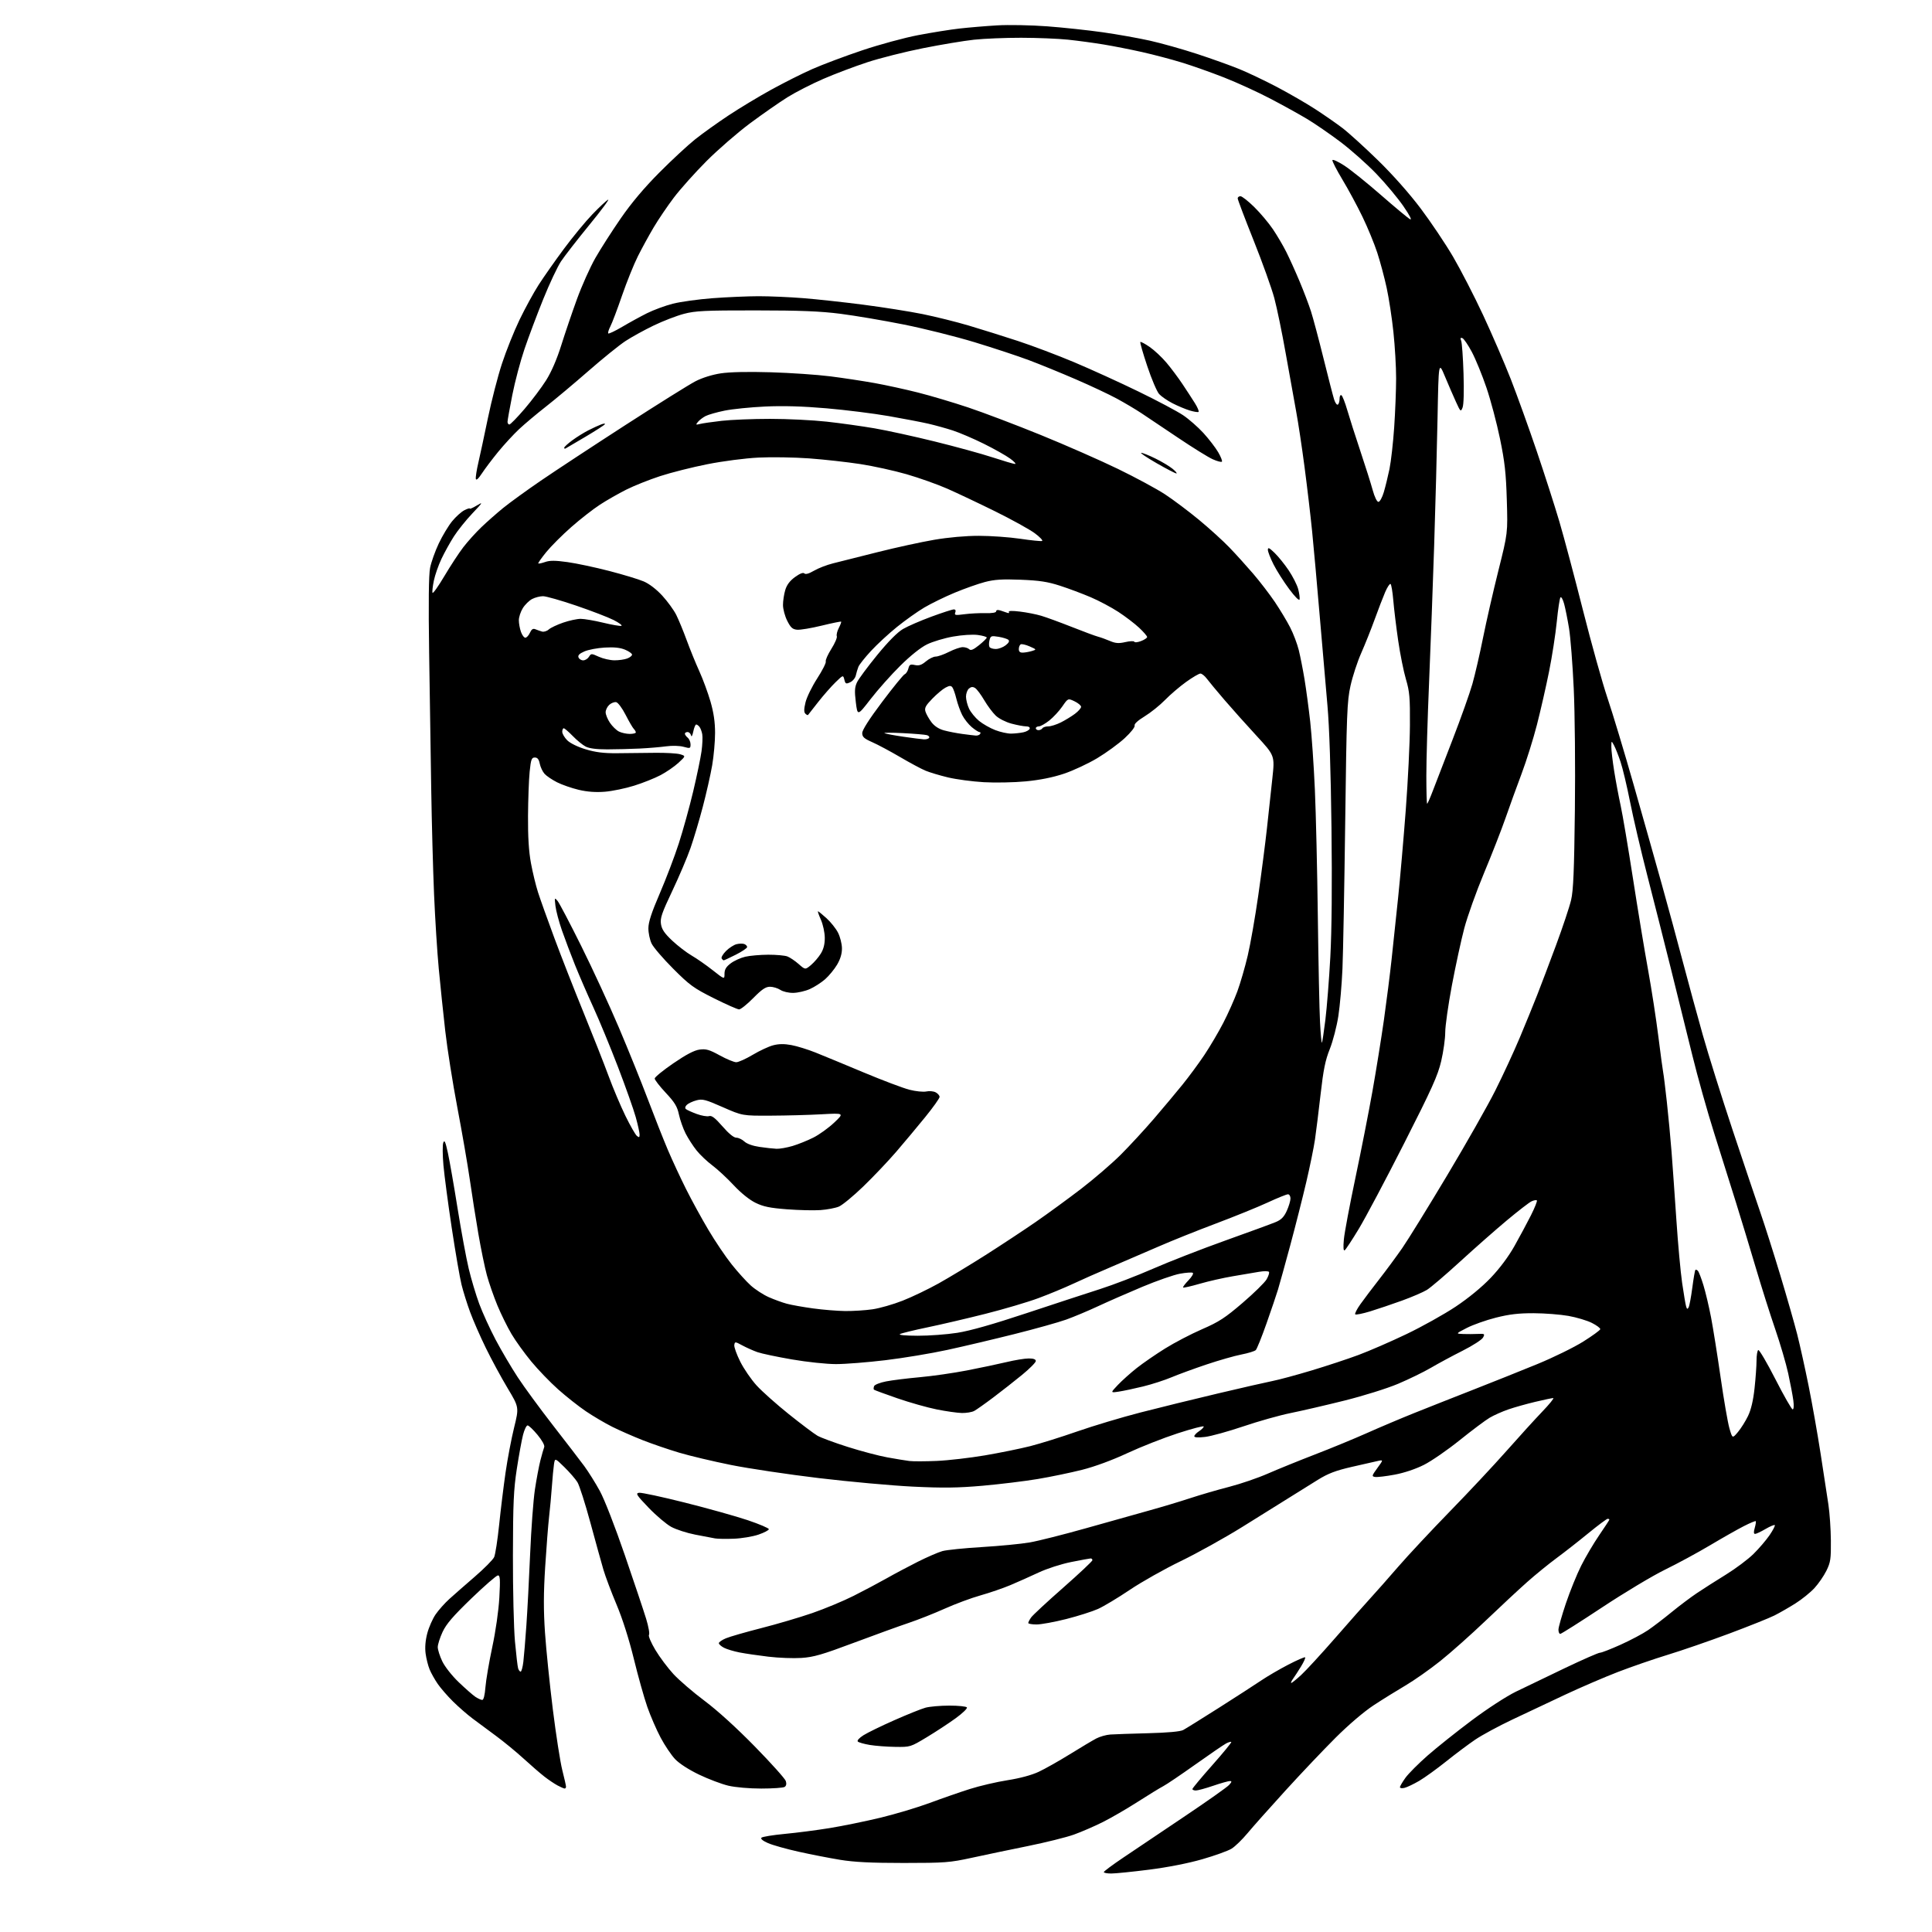 <?xml version="1.0" encoding="UTF-8" standalone="no"?>
<svg 
  version="1.1" 
  xmlns="http://www.w3.org/2000/svg" 
  xmlns:xlink="http://www.w3.org/1999/xlink" 
  xmlns:svg="http://www.w3.org/2000/svg"
  xmlns:rdf="http://www.w3.org/1999/02/22-rdf-syntax-ns#"
  xmlns:cc="http://creativecommons.org/ns#"
  xmlns:dc="http://purl.org/dc/elements/1.1/"
  viewBox="0 0 1024 1024"
  width="1024"
  height="1024"
>
<style>svg {background-color: white; }</style>"
<path stroke="none" fill="black" fill-rule="evenodd" d="M588.98,993.00C586.79,993.00 585.02,992.66 585.04,992.25C585.06,991.84 589.67,988.40 595.29,984.62C600.90,980.83 615.40,971.09 627.51,962.96C639.62,954.84 650.37,947.25 651.42,946.09C652.92,944.43 653.00,944.00 651.83,944.00C651.02,944.00 647.04,945.12 643.00,946.50C638.96,947.88 634.83,949.00 633.82,949.00C632.82,949.00 632.00,948.65 632.00,948.23C632.00,947.80 636.74,942.12 642.53,935.59C648.32,929.06 652.85,923.52 652.61,923.28C652.37,923.04 651.12,923.40 649.84,924.08C648.55,924.76 641.20,929.79 633.50,935.26C625.80,940.73 618.15,945.90 616.50,946.74C614.85,947.59 608.77,951.31 603.00,955.01C597.23,958.71 588.90,963.54 584.50,965.74C580.10,967.95 573.23,970.92 569.23,972.36C565.23,973.80 554.21,976.54 544.73,978.46C535.25,980.38 521.88,983.18 515.00,984.68C503.38,987.21 500.85,987.40 479.00,987.41C461.67,987.41 452.80,986.97 445.21,985.73C439.56,984.80 429.66,982.87 423.21,981.43C416.77,980.00 409.51,977.96 407.07,976.89C404.32,975.69 403.00,974.60 403.58,974.02C404.10,973.50 409.68,972.60 415.98,972.00C422.29,971.41 433.01,970.02 439.82,968.91C446.63,967.80 458.70,965.33 466.64,963.42C474.58,961.50 486.35,957.98 492.79,955.59C499.23,953.19 508.77,949.88 514.00,948.22C519.23,946.55 528.23,944.46 534.00,943.55C540.51,942.54 546.78,940.85 550.50,939.11C553.80,937.57 561.23,933.38 567.00,929.81C572.77,926.23 579.08,922.47 581.00,921.46C582.92,920.44 586.30,919.48 588.50,919.33C590.70,919.18 599.75,918.86 608.61,918.64C618.95,918.37 625.57,917.77 627.11,916.95C628.42,916.25 636.92,910.96 646.00,905.20C655.08,899.43 665.15,892.92 668.39,890.73C671.63,888.53 678.10,884.76 682.77,882.33C687.44,879.91 691.48,878.15 691.75,878.42C692.02,878.69 691.06,880.84 689.61,883.20C688.17,885.57 686.26,888.51 685.37,889.75C684.48,890.99 684.05,892.00 684.40,892.00C684.75,892.00 687.13,890.09 689.67,887.75C692.22,885.41 700.39,876.52 707.83,868.00C715.26,859.48 723.63,850.02 726.42,846.99C729.22,843.96 735.77,836.53 741.00,830.49C746.23,824.45 758.62,811.18 768.54,801.00C778.46,790.83 791.94,776.42 798.50,769.00C805.06,761.58 813.56,752.24 817.38,748.25C821.21,744.26 823.85,741.00 823.25,741.00C822.65,741.00 818.37,741.90 813.73,743.00C809.10,744.10 802.69,745.90 799.48,747.01C796.28,748.11 791.82,750.09 789.58,751.41C787.34,752.73 780.21,758.07 773.74,763.27C767.27,768.48 758.72,774.38 754.74,776.39C750.33,778.62 744.26,780.65 739.23,781.59C734.68,782.44 730.04,782.99 728.90,782.82C726.95,782.52 727.01,782.27 730.03,778.10C733.23,773.70 733.23,773.70 730.36,774.32C728.79,774.66 722.55,776.08 716.50,777.47C707.93,779.44 703.95,780.96 698.50,784.33C694.65,786.71 687.90,790.92 683.50,793.68C679.10,796.44 667.85,803.46 658.50,809.27C649.15,815.09 634.46,823.25 625.85,827.42C617.24,831.58 605.09,838.43 598.85,842.63C592.61,846.84 585.02,851.39 582.00,852.76C578.98,854.12 571.39,856.53 565.14,858.12C558.90,859.70 551.81,861.00 549.39,861.00C546.98,861.00 545.00,860.65 545.00,860.22C545.00,859.79 545.68,858.47 546.51,857.29C547.34,856.10 554.99,849.00 563.51,841.51C572.03,834.01 579.00,827.46 579.00,826.94C579.00,826.42 578.59,826.00 578.10,826.00C577.60,826.00 572.94,826.86 567.75,827.90C562.38,828.98 554.89,831.40 550.40,833.51C546.06,835.54 539.35,838.54 535.50,840.16C531.65,841.78 524.53,844.22 519.68,845.59C514.82,846.95 506.30,850.12 500.73,852.62C495.17,855.12 486.54,858.53 481.56,860.20C476.58,861.87 463.50,866.61 452.50,870.73C435.82,876.99 431.22,878.32 424.78,878.74C420.53,879.02 412.65,878.73 407.28,878.08C401.90,877.44 395.02,876.43 392.00,875.84C388.98,875.25 385.26,874.14 383.75,873.36C382.24,872.58 381.00,871.49 381.00,870.92C381.00,870.36 382.69,869.19 384.75,868.33C386.81,867.46 395.25,865.04 403.50,862.93C411.75,860.83 423.90,857.24 430.50,854.97C437.10,852.69 446.95,848.59 452.38,845.86C457.81,843.13 465.69,838.95 469.88,836.58C474.07,834.20 481.55,830.23 486.50,827.74C491.45,825.26 497.30,822.73 499.50,822.11C501.70,821.50 511.15,820.53 520.50,819.97C529.85,819.41 541.20,818.31 545.73,817.53C550.26,816.75 563.76,813.34 575.73,809.96C587.70,806.58 602.90,802.31 609.50,800.48C616.10,798.65 625.77,795.74 631.00,794.01C636.23,792.29 645.45,789.60 651.50,788.05C657.55,786.49 666.77,783.33 672.00,781.03C677.23,778.74 688.46,774.18 696.96,770.90C705.46,767.63 717.83,762.52 724.46,759.57C731.08,756.61 742.35,751.84 749.50,748.97C756.65,746.10 770.83,740.50 781.00,736.52C791.17,732.54 806.42,726.43 814.89,722.96C823.35,719.48 834.26,714.13 839.14,711.07C844.02,708.01 848.08,705.05 848.17,704.50C848.27,703.95 846.27,702.46 843.74,701.18C841.22,699.90 835.63,698.23 831.32,697.46C827.02,696.70 818.72,696.05 812.88,696.03C804.87,696.01 799.93,696.59 792.79,698.40C787.59,699.72 780.67,702.17 777.41,703.85C771.50,706.90 771.50,706.90 775.50,707.05C777.70,707.13 781.22,707.11 783.33,707.01C786.92,706.85 787.09,706.96 786.04,708.93C785.42,710.08 780.55,713.22 775.21,715.91C769.87,718.60 762.35,722.65 758.50,724.91C754.65,727.17 746.77,731.01 741.00,733.45C735.05,735.95 722.70,739.81 712.50,742.36C702.60,744.82 689.77,747.80 684.00,748.96C678.23,750.13 666.97,753.30 658.98,756.01C650.99,758.71 641.88,761.23 638.73,761.60C635.05,762.03 633.00,761.91 633.00,761.25C633.00,760.69 634.12,759.49 635.50,758.59C636.88,757.69 638.00,756.56 638.00,756.08C638.00,755.60 631.81,757.22 624.25,759.67C616.69,762.13 604.65,766.87 597.50,770.20C589.48,773.94 580.29,777.32 573.50,779.04C567.45,780.56 556.88,782.76 550.00,783.91C543.12,785.06 529.99,786.66 520.82,787.47C507.62,788.62 499.90,788.72 483.82,787.94C472.64,787.39 450.23,785.36 434.00,783.42C417.77,781.48 396.79,778.34 387.37,776.45C377.95,774.55 365.63,771.63 360.00,769.95C354.36,768.28 345.65,765.29 340.63,763.32C335.61,761.34 328.35,758.15 324.50,756.23C320.65,754.30 314.35,750.59 310.50,747.98C306.65,745.37 300.03,740.14 295.80,736.37C291.56,732.59 285.16,725.95 281.58,721.61C277.99,717.26 273.28,710.73 271.12,707.08C268.95,703.43 265.58,696.58 263.62,691.87C261.67,687.15 259.17,679.96 258.06,675.90C256.95,671.83 254.92,661.98 253.55,654.00C252.18,646.02 250.13,633.02 248.99,625.10C247.85,617.18 244.89,600.08 242.42,587.10C239.95,574.12 237.06,555.85 236.00,546.50C234.93,537.15 233.39,522.30 232.56,513.50C231.73,504.70 230.61,486.93 230.06,474.00C229.51,461.07 228.83,435.88 228.55,418.00C228.26,400.12 227.77,367.73 227.45,346.00C227.06,319.48 227.23,304.69 227.95,301.00C228.54,297.98 230.62,292.14 232.56,288.04C234.51,283.94 237.69,278.65 239.63,276.28C241.57,273.91 244.47,271.29 246.08,270.46C247.69,269.63 249.00,269.22 249.00,269.56C249.00,269.89 250.69,269.15 252.75,267.90C256.17,265.84 255.96,266.21 250.38,272.10C247.01,275.65 242.59,281.16 240.55,284.35C238.52,287.53 235.55,292.89 233.96,296.26C232.37,299.62 230.57,304.77 229.96,307.71C229.35,310.64 229.02,313.56 229.23,314.19C229.44,314.81 232.25,310.87 235.49,305.41C238.72,299.96 243.26,293.02 245.59,290.00C247.92,286.98 252.22,282.20 255.16,279.40C258.10,276.59 263.27,272.03 266.65,269.27C270.04,266.51 279.04,259.98 286.65,254.77C294.27,249.56 314.48,236.27 331.56,225.24C348.64,214.21 365.29,203.80 368.56,202.11C372.18,200.23 377.43,198.59 382.00,197.89C386.79,197.16 396.37,196.95 408.50,197.31C418.95,197.62 433.12,198.59 440.00,199.46C446.88,200.33 457.45,201.94 463.50,203.02C469.55,204.11 479.90,206.37 486.50,208.04C493.10,209.70 505.07,213.26 513.10,215.94C521.14,218.62 538.46,225.19 551.60,230.54C564.75,235.89 583.15,243.98 592.50,248.52C601.85,253.06 613.10,259.13 617.50,262.02C621.90,264.91 630.00,270.99 635.50,275.54C641.00,280.09 648.25,286.67 651.60,290.16C654.96,293.64 660.63,299.91 664.20,304.07C667.78,308.24 672.95,314.99 675.71,319.07C678.46,323.16 682.10,329.20 683.79,332.50C685.49,335.80 687.54,341.20 688.36,344.50C689.18,347.80 690.55,354.77 691.42,360.00C692.28,365.23 693.64,375.35 694.44,382.50C695.23,389.65 696.35,405.85 696.91,418.50C697.47,431.15 698.18,461.52 698.48,486.00C698.79,510.48 699.31,535.58 699.64,541.79C699.97,548.01 700.42,552.92 700.63,552.70C700.84,552.49 701.67,547.05 702.47,540.60C703.27,534.15 704.45,519.12 705.10,507.19C705.86,493.11 706.08,469.01 705.71,438.50C705.35,408.61 704.58,385.13 703.58,374.00C702.72,364.38 700.88,343.00 699.48,326.50C698.09,310.00 696.27,289.75 695.44,281.50C694.61,273.25 692.81,257.95 691.43,247.50C690.06,237.05 688.06,223.78 686.98,218.00C685.91,212.22 683.44,198.50 681.49,187.50C679.55,176.50 676.81,163.22 675.41,158.00C674.01,152.78 669.07,139.01 664.43,127.40C659.80,115.80 656.00,105.78 656.00,105.15C656.00,104.52 656.66,104.00 657.47,104.00C658.29,104.00 661.58,106.59 664.79,109.75C668.01,112.91 672.45,118.20 674.68,121.50C676.91,124.80 680.08,130.20 681.74,133.50C683.40,136.80 686.56,143.78 688.75,149.00C690.95,154.22 693.69,161.43 694.84,165.00C695.98,168.57 698.98,179.82 701.50,190.00C704.02,200.18 706.55,209.97 707.12,211.76C707.69,213.55 708.57,214.76 709.08,214.45C709.59,214.14 710.00,212.76 710.00,211.38C710.00,209.99 710.44,209.15 710.99,209.49C711.53,209.83 712.91,213.34 714.06,217.30C715.21,221.26 718.33,231.03 720.99,239.00C723.66,246.97 726.61,256.31 727.55,259.75C728.56,263.42 729.81,266.00 730.59,266.00C731.33,266.00 732.61,263.70 733.45,260.85C734.29,258.02 735.65,252.48 736.46,248.55C737.27,244.62 738.39,234.67 738.95,226.45C739.51,218.23 739.97,206.55 739.97,200.50C739.98,194.45 739.33,183.42 738.54,175.99C737.76,168.55 736.14,157.99 734.95,152.51C733.76,147.03 731.52,138.65 729.96,133.88C728.40,129.11 724.88,120.55 722.12,114.86C719.37,109.16 714.59,100.30 711.50,95.18C708.41,90.05 706.03,85.41 706.21,84.88C706.39,84.34 709.23,85.64 712.52,87.77C715.81,89.90 724.57,96.93 731.97,103.40C739.38,109.87 746.30,115.63 747.35,116.19C748.53,116.82 747.18,114.17 743.88,109.36C740.92,105.04 734.45,97.28 729.50,92.13C724.55,86.98 715.93,79.33 710.34,75.13C704.76,70.93 696.88,65.51 692.84,63.09C688.80,60.66 680.04,55.81 673.37,52.32C666.70,48.82 655.65,43.77 648.81,41.08C641.98,38.40 631.91,34.83 626.44,33.16C620.97,31.48 611.55,28.99 605.50,27.63C599.45,26.27 590.23,24.45 585.00,23.59C579.77,22.72 571.23,21.57 566.00,21.02C560.77,20.48 549.62,20.03 541.21,20.02C532.80,20.01 521.55,20.47 516.21,21.05C510.87,21.63 498.72,23.65 489.22,25.55C479.71,27.44 466.43,30.79 459.72,32.99C453.00,35.19 442.49,39.16 436.37,41.82C430.25,44.47 421.71,48.84 417.41,51.52C413.10,54.21 404.16,60.44 397.54,65.36C390.92,70.29 380.52,79.31 374.44,85.41C368.36,91.51 360.57,100.22 357.13,104.77C353.69,109.32 348.87,116.44 346.42,120.59C343.96,124.74 340.21,131.60 338.08,135.84C335.95,140.09 332.18,149.44 329.70,156.63C327.23,163.83 324.45,171.17 323.53,172.95C322.61,174.73 322.10,176.43 322.39,176.73C322.69,177.02 325.99,175.46 329.72,173.26C333.45,171.05 339.36,167.81 342.86,166.05C346.35,164.30 352.53,162.02 356.59,160.98C360.64,159.94 370.16,158.62 377.73,158.05C385.30,157.48 396.27,157.01 402.10,157.00C407.94,157.00 418.51,157.46 425.60,158.02C432.70,158.58 447.05,160.14 457.50,161.49C467.95,162.84 482.12,165.08 489.00,166.47C495.88,167.87 506.90,170.61 513.50,172.57C520.10,174.53 531.80,178.20 539.50,180.72C547.20,183.25 560.70,188.35 569.50,192.06C578.30,195.77 593.60,202.74 603.50,207.56C613.40,212.37 624.01,218.01 627.08,220.08C630.14,222.14 634.99,226.39 637.84,229.51C640.69,232.64 644.20,237.19 645.64,239.64C647.07,242.09 647.97,244.37 647.63,244.70C647.30,245.04 645.10,244.46 642.76,243.41C640.42,242.37 632.20,237.27 624.50,232.09C616.80,226.91 608.02,221.03 605.00,219.02C601.98,217.01 596.12,213.54 592.00,211.30C587.88,209.06 578.07,204.45 570.22,201.06C562.37,197.66 551.19,193.09 545.38,190.91C539.58,188.73 526.66,184.46 516.66,181.42C506.67,178.38 489.73,174.14 479.00,172.00C468.27,169.86 453.20,167.30 445.50,166.32C434.77,164.95 424.26,164.53 400.50,164.52C373.57,164.50 368.58,164.74 362.50,166.34C358.65,167.35 351.45,170.13 346.50,172.51C341.55,174.89 334.80,178.61 331.50,180.77C328.20,182.94 319.38,190.07 311.90,196.61C304.42,203.15 294.29,211.64 289.40,215.47C284.50,219.30 278.08,224.70 275.12,227.47C272.17,230.24 267.18,235.65 264.03,239.50C260.89,243.35 257.01,248.49 255.41,250.93C253.54,253.77 252.39,254.80 252.20,253.80C252.04,252.94 252.62,249.15 253.50,245.37C254.39,241.59 256.67,230.94 258.58,221.71C260.49,212.47 263.85,199.42 266.06,192.71C268.26,185.99 272.45,175.55 275.36,169.50C278.28,163.45 282.83,155.12 285.47,151.00C288.12,146.88 294.12,138.32 298.81,132.00C303.50,125.67 310.29,117.42 313.92,113.66C317.54,109.89 321.30,106.38 322.28,105.85C323.27,105.32 318.82,111.32 312.40,119.17C305.98,127.02 299.20,135.73 297.35,138.53C295.49,141.33 291.25,150.34 287.93,158.56C284.61,166.78 280.13,178.68 277.99,185.00C275.84,191.32 272.93,202.27 271.54,209.33C270.14,216.39 269.00,222.80 269.00,223.58C269.00,224.36 269.44,225.00 269.97,225.00C270.51,225.00 274.13,221.29 278.02,216.75C281.91,212.21 287.07,205.35 289.49,201.50C292.29,197.04 295.19,190.33 297.48,183.00C299.46,176.68 303.20,165.68 305.79,158.56C308.38,151.44 312.77,141.64 315.54,136.78C318.31,131.92 324.38,122.44 329.03,115.72C334.67,107.55 341.46,99.50 349.49,91.43C356.09,84.79 364.65,76.86 368.50,73.80C372.35,70.74 380.23,65.10 386.00,61.27C391.77,57.44 401.97,51.29 408.66,47.60C415.34,43.91 425.27,38.92 430.73,36.52C436.18,34.13 448.03,29.68 457.07,26.65C466.11,23.62 479.35,20.01 486.50,18.65C493.65,17.28 503.55,15.69 508.50,15.13C513.45,14.57 522.45,13.81 528.50,13.45C534.55,13.09 546.48,13.31 555.00,13.95C563.52,14.59 576.80,16.01 584.50,17.11C592.20,18.20 603.45,20.21 609.50,21.56C615.55,22.91 626.80,26.08 634.50,28.60C642.20,31.12 652.33,34.75 657.00,36.67C661.67,38.58 670.67,42.88 677.00,46.21C683.33,49.55 692.33,54.75 697.00,57.78C701.67,60.80 708.20,65.33 711.50,67.84C714.80,70.36 723.28,78.06 730.35,84.96C738.19,92.60 747.02,102.57 752.99,110.50C758.37,117.65 766.07,129.12 770.11,136.00C774.14,142.88 781.33,156.82 786.08,167.00C790.82,177.18 797.44,192.50 800.79,201.06C804.13,209.63 810.29,226.73 814.48,239.06C818.66,251.40 824.08,268.25 826.51,276.50C828.94,284.75 834.57,305.90 839.02,323.50C843.47,341.10 849.32,362.02 852.01,370.00C854.71,377.98 860.95,398.68 865.89,416.00C870.83,433.32 877.57,457.18 880.87,469.00C884.17,480.82 889.18,499.27 892.00,510.00C894.82,520.73 899.55,538.05 902.50,548.50C905.45,558.95 912.58,581.67 918.34,599.00C924.11,616.33 930.70,635.90 932.98,642.50C935.27,649.10 940.03,664.09 943.57,675.81C947.10,687.54 951.16,701.71 952.58,707.31C954.00,712.92 956.71,725.14 958.59,734.47C960.48,743.81 963.34,760.01 964.96,770.47C966.58,780.94 968.44,793.10 969.10,797.50C969.76,801.90 970.35,810.45 970.40,816.50C970.49,826.28 970.23,828.05 968.04,832.50C966.69,835.25 963.83,839.40 961.68,841.73C959.54,844.05 955.02,847.70 951.64,849.83C948.26,851.97 943.25,854.84 940.50,856.23C937.75,857.61 926.95,861.93 916.50,865.84C906.05,869.74 891.42,874.79 884.00,877.05C876.58,879.32 864.65,883.43 857.50,886.19C850.35,888.95 837.75,894.37 829.50,898.24C821.25,902.10 808.62,908.06 801.42,911.48C794.23,914.89 785.46,919.64 781.92,922.03C778.39,924.42 771.45,929.62 766.50,933.58C761.55,937.54 755.13,942.18 752.23,943.88C749.33,945.58 745.84,947.25 744.48,947.59C743.12,947.94 742.00,947.79 742.00,947.26C742.00,946.73 743.33,944.47 744.94,942.23C746.56,940.00 751.85,934.70 756.69,930.45C761.54,926.20 772.02,917.84 780.00,911.87C788.30,905.65 798.35,899.12 803.50,896.60C808.45,894.18 820.15,888.55 829.50,884.09C838.85,879.63 847.17,875.98 848.00,875.98C848.83,875.99 853.79,874.05 859.04,871.69C864.29,869.32 870.81,865.86 873.54,863.99C876.27,862.13 881.88,857.84 886.00,854.46C890.12,851.09 896.20,846.52 899.50,844.31C902.80,842.10 909.68,837.71 914.80,834.56C919.91,831.40 926.46,826.50 929.35,823.66C932.24,820.82 936.09,816.33 937.90,813.68C939.71,811.03 940.96,808.63 940.67,808.34C940.39,808.06 938.17,808.99 935.74,810.41C933.31,811.84 930.83,813.00 930.23,813.00C929.48,813.00 929.42,812.01 930.05,809.82C930.55,808.07 930.79,806.46 930.58,806.25C930.37,806.04 927.57,807.20 924.35,808.84C921.13,810.47 913.10,815.02 906.50,818.95C899.90,822.88 889.09,828.74 882.49,831.96C875.88,835.19 860.90,844.17 849.20,851.92C837.49,859.66 827.49,866.00 826.96,866.00C826.43,866.00 826.01,864.99 826.01,863.75C826.02,862.51 827.79,856.27 829.94,849.87C832.10,843.47 835.74,834.47 838.05,829.87C840.36,825.27 844.67,817.98 847.62,813.67C850.58,809.36 853.00,805.65 853.00,805.42C853.00,805.19 852.59,805.00 852.09,805.00C851.59,805.00 846.98,808.44 841.84,812.65C836.70,816.86 829.12,822.79 825.00,825.83C820.88,828.87 813.91,834.54 809.52,838.43C805.13,842.32 795.23,851.53 787.52,858.90C779.81,866.27 768.93,875.95 763.35,880.40C757.77,884.86 749.44,890.70 744.85,893.39C740.26,896.09 732.67,900.80 728.00,903.87C722.98,907.17 714.77,914.17 707.94,920.98C701.58,927.32 689.62,939.92 681.35,949.00C673.08,958.08 664.02,968.26 661.22,971.63C658.42,975.00 654.61,978.70 652.74,979.85C650.88,981.00 643.89,983.52 637.21,985.44C629.70,987.60 618.93,989.71 609.01,990.97C600.19,992.09 591.17,993.00 588.98,993.00zM299.25,947.96C298.84,947.94 297.15,947.20 295.50,946.32C293.85,945.44 290.70,943.32 288.51,941.61C286.31,939.90 281.36,935.62 277.51,932.09C273.65,928.56 267.12,923.19 263.00,920.15C258.88,917.11 253.23,912.92 250.46,910.85C247.69,908.78 243.04,904.72 240.11,901.83C237.19,898.94 233.54,894.74 232.01,892.51C230.47,890.28 228.54,886.85 227.72,884.88C226.90,882.91 225.94,879.10 225.58,876.40C225.16,873.21 225.47,869.47 226.47,865.67C227.32,862.46 229.31,857.95 230.90,855.64C232.49,853.34 235.76,849.66 238.18,847.48C240.60,845.29 246.67,839.97 251.67,835.65C256.67,831.34 261.28,826.68 261.91,825.30C262.53,823.93 263.73,816.21 264.56,808.15C265.39,800.09 266.92,787.63 267.96,780.45C269.00,773.27 271.03,762.56 272.49,756.65C275.13,745.90 275.13,745.90 269.01,735.70C265.65,730.09 260.46,720.52 257.49,714.42C254.51,708.33 250.77,699.78 249.17,695.42C247.57,691.07 245.52,684.53 244.62,680.89C243.72,677.26 241.39,663.76 239.44,650.89C237.50,638.03 235.52,623.06 235.03,617.63C234.55,612.19 234.51,606.79 234.95,605.63C235.57,603.97 236.10,605.14 237.38,611.00C238.28,615.12 240.60,628.40 242.53,640.50C244.47,652.60 247.13,667.00 248.45,672.50C249.77,678.00 252.26,686.33 253.98,691.00C255.71,695.67 259.61,704.23 262.65,710.00C265.70,715.77 271.00,724.77 274.43,730.00C277.86,735.23 286.29,746.72 293.16,755.55C300.03,764.38 307.46,774.06 309.67,777.05C311.87,780.05 315.58,785.96 317.90,790.20C320.33,794.62 325.97,809.10 331.15,824.20C336.12,838.66 341.21,853.88 342.47,858.00C343.73,862.12 344.41,865.95 343.97,866.50C343.54,867.05 345.04,870.62 347.33,874.45C349.61,878.27 353.95,884.07 356.98,887.34C360.00,890.61 367.43,896.99 373.49,901.52C380.27,906.59 390.51,915.90 400.14,925.75C408.75,934.55 416.11,942.76 416.50,944.00C416.96,945.46 416.74,946.55 415.86,947.11C415.11,947.58 409.55,947.97 403.50,947.97C397.14,947.97 389.77,947.33 386.03,946.45C382.48,945.61 375.50,942.97 370.53,940.59C365.07,937.97 360.05,934.73 357.82,932.38C355.80,930.25 352.35,925.12 350.16,921.00C347.96,916.88 344.79,909.54 343.09,904.70C341.40,899.86 338.18,888.38 335.94,879.20C333.40,868.84 329.94,857.95 326.80,850.50C324.02,843.90 320.89,835.58 319.83,832.00C318.78,828.42 315.67,817.20 312.92,807.06C310.18,796.93 307.08,787.25 306.03,785.56C304.98,783.88 301.87,780.30 299.13,777.61C294.14,772.72 294.14,772.72 293.62,776.11C293.34,777.97 292.83,783.33 292.50,788.00C292.16,792.67 291.50,799.88 291.02,804.00C290.54,808.12 289.62,819.99 288.96,830.38C288.07,844.47 288.05,853.34 288.86,865.38C289.47,874.24 291.33,892.52 293.01,906.00C294.69,919.48 296.95,933.98 298.03,938.22C299.11,942.47 300.00,946.41 300.00,946.97C300.00,947.54 299.66,947.98 299.25,947.96zM474.51,925.88C470.10,925.82 464.04,925.36 461.03,924.86C458.02,924.36 455.15,923.55 454.66,923.06C454.14,922.54 455.39,921.15 457.68,919.70C459.84,918.34 467.20,914.75 474.05,911.73C480.90,908.70 488.30,905.72 490.50,905.12C492.70,904.51 498.41,904.01 503.19,904.01C507.97,904.00 512.15,904.44 512.48,904.97C512.82,905.51 510.13,908.10 506.51,910.72C502.90,913.35 496.02,917.86 491.23,920.75C482.56,925.97 482.48,926.00 474.51,925.88zM255.61,901.00C256.33,901.00 256.97,898.42 257.29,894.25C257.58,890.54 259.21,880.98 260.91,873.00C262.74,864.44 264.27,853.69 264.66,846.75C265.20,837.02 265.07,835.00 263.90,835.00C263.13,835.00 256.79,840.52 249.80,847.25C240.08,856.63 236.51,860.79 234.56,865.00C233.16,868.02 232.02,871.62 232.02,873.00C232.02,874.38 233.09,877.75 234.40,880.50C235.75,883.34 239.52,888.14 243.14,891.61C246.64,894.96 250.61,898.45 251.97,899.36C253.33,900.26 254.97,901.00 255.61,901.00zM275.95,886.00C276.40,886.00 277.05,883.64 277.39,880.75C277.73,877.86 278.45,869.20 278.99,861.50C279.53,853.80 280.43,836.70 280.99,823.50C281.55,810.30 282.68,795.00 283.51,789.50C284.34,784.00 285.66,777.02 286.43,774.00C287.21,770.98 288.11,767.82 288.44,767.00C288.79,766.09 287.38,763.50 284.90,760.50C282.62,757.75 280.26,755.50 279.63,755.50C279.01,755.50 277.92,757.75 277.22,760.50C276.51,763.25 275.03,771.35 273.93,778.50C272.24,789.45 271.91,796.69 271.86,824.50C271.82,842.65 272.31,863.12 272.94,870.00C273.57,876.88 274.32,883.29 274.61,884.25C274.90,885.21 275.50,886.00 275.95,886.00zM389.00,815.55C384.88,815.71 380.38,815.64 379.00,815.39C377.62,815.14 372.90,814.24 368.50,813.39C364.10,812.54 358.38,810.69 355.78,809.28C353.19,807.87 347.79,803.30 343.78,799.12C337.33,792.39 336.75,791.49 338.73,791.20C339.96,791.02 350.89,793.36 363.03,796.42C375.17,799.47 390.14,803.66 396.30,805.73C402.46,807.81 407.50,809.95 407.50,810.50C407.50,811.05 405.02,812.35 402.00,813.38C398.98,814.41 393.12,815.39 389.00,815.55zM496.50,774.32C502.55,774.06 514.02,772.73 522.00,771.38C529.98,770.02 540.77,767.82 546.00,766.50C551.23,765.17 562.48,761.66 571.00,758.68C579.52,755.71 594.60,751.19 604.50,748.64C614.40,746.09 632.85,741.56 645.50,738.57C658.15,735.58 671.20,732.60 674.50,731.95C677.80,731.31 687.06,728.81 695.08,726.40C703.09,723.99 714.34,720.28 720.08,718.14C725.81,716.01 737.23,711.04 745.46,707.10C753.68,703.17 765.39,696.63 771.47,692.59C778.36,688.00 785.37,682.24 790.09,677.30C794.83,672.34 799.54,666.04 802.69,660.44C805.46,655.52 809.39,648.19 811.43,644.15C813.46,640.10 814.88,636.54 814.57,636.24C814.26,635.93 812.99,636.15 811.75,636.73C810.51,637.30 804.64,641.84 798.70,646.80C792.76,651.76 781.59,661.60 773.88,668.66C766.17,675.72 758.24,682.48 756.26,683.69C754.29,684.89 748.36,687.44 743.09,689.35C737.81,691.26 730.22,693.82 726.22,695.05C722.21,696.27 718.65,696.98 718.30,696.63C717.95,696.28 719.18,693.86 721.04,691.25C722.90,688.64 727.40,682.67 731.05,678.00C734.70,673.33 740.17,665.90 743.23,661.50C746.28,657.10 756.98,639.77 767.01,623.00C777.05,606.23 788.54,585.98 792.54,578.00C796.55,570.02 802.38,557.42 805.50,550.00C808.61,542.58 812.75,532.45 814.69,527.50C816.64,522.55 821.15,510.63 824.72,501.01C828.28,491.39 831.89,480.59 832.72,477.01C833.91,471.95 834.35,461.32 834.72,429.38C834.99,406.40 834.72,377.94 834.11,364.88C833.51,352.02 832.39,337.68 831.62,333.00C830.85,328.32 829.69,322.53 829.04,320.12C828.39,317.72 827.51,316.14 827.08,316.62C826.66,317.11 825.78,322.90 825.13,329.50C824.47,336.10 822.63,348.02 821.02,356.00C819.42,363.98 816.53,376.63 814.61,384.13C812.69,391.62 809.02,403.32 806.46,410.13C803.90,416.93 800.06,427.54 797.92,433.70C795.78,439.86 790.68,452.91 786.58,462.70C782.49,472.49 777.77,485.68 776.10,492.00C774.43,498.32 771.48,511.95 769.53,522.28C767.59,532.60 766.00,543.80 766.00,547.15C766.00,550.51 765.04,557.36 763.87,562.38C762.07,570.08 759.00,576.89 744.22,606.00C734.59,624.98 723.79,645.35 720.21,651.28C716.64,657.21 713.25,662.34 712.70,662.69C712.03,663.10 711.89,661.12 712.28,656.88C712.61,653.34 715.36,638.71 718.38,624.38C721.41,610.05 725.47,589.36 727.42,578.41C729.37,567.46 732.11,550.40 733.52,540.50C734.92,530.60 736.74,516.20 737.57,508.50C738.40,500.80 739.94,486.18 741.01,476.00C742.07,465.82 743.90,444.90 745.07,429.50C746.24,414.10 747.24,393.85 747.29,384.50C747.38,369.67 747.11,366.54 745.17,360.00C743.95,355.88 742.10,346.65 741.06,339.50C740.02,332.35 738.86,322.78 738.48,318.24C738.10,313.70 737.44,309.77 737.01,309.51C736.58,309.24 735.30,311.21 734.15,313.87C733.01,316.53 730.51,323.03 728.60,328.30C726.69,333.57 723.47,341.62 721.45,346.19C719.43,350.76 716.88,358.55 715.79,363.50C713.97,371.70 713.73,378.09 712.99,435.50C712.54,470.15 711.89,505.25 711.53,513.50C711.18,521.75 710.20,533.00 709.36,538.50C708.51,544.00 706.47,551.88 704.82,556.00C702.44,561.93 701.42,566.96 699.94,580.00C698.90,589.08 697.57,599.88 696.96,604.00C696.36,608.12 694.29,618.25 692.36,626.50C690.43,634.75 686.61,649.83 683.87,660.00C681.12,670.17 678.20,680.75 677.36,683.50C676.53,686.25 673.78,694.35 671.26,701.50C668.74,708.65 666.19,714.98 665.59,715.57C664.99,716.16 661.58,717.21 658.00,717.91C654.42,718.60 646.10,720.98 639.50,723.19C632.90,725.41 624.54,728.47 620.92,729.99C617.30,731.52 610.55,733.70 605.92,734.84C601.29,735.97 595.48,737.21 593.00,737.58C588.50,738.26 588.50,738.26 592.50,734.04C594.70,731.73 599.20,727.70 602.50,725.09C605.80,722.49 612.55,717.83 617.50,714.75C622.45,711.66 631.26,707.06 637.08,704.53C646.07,700.63 649.31,698.52 658.58,690.57C664.59,685.42 670.31,679.81 671.31,678.10C672.30,676.39 672.88,674.61 672.58,674.14C672.29,673.66 669.90,673.64 667.28,674.09C664.65,674.54 658.39,675.60 653.37,676.45C648.36,677.30 640.48,679.08 635.88,680.42C631.28,681.75 627.31,682.65 627.07,682.41C626.83,682.17 628.11,680.45 629.91,678.60C631.70,676.74 632.74,674.96 632.20,674.63C631.67,674.30 628.59,674.51 625.37,675.10C622.14,675.69 613.20,678.80 605.50,682.02C597.80,685.25 587.23,689.88 582.00,692.32C576.77,694.76 569.19,697.94 565.14,699.40C561.09,700.85 548.74,704.31 537.69,707.08C526.64,709.85 510.61,713.64 502.05,715.49C493.50,717.35 478.76,719.80 469.30,720.93C459.84,722.07 448.05,723.00 443.11,723.00C438.09,723.00 427.78,721.91 419.77,720.53C411.88,719.17 403.63,717.43 401.44,716.66C399.25,715.88 395.67,714.29 393.48,713.11C389.61,711.02 389.49,711.02 389.19,712.89C389.02,713.95 390.46,717.94 392.38,721.76C394.30,725.58 398.21,731.25 401.06,734.37C403.91,737.49 411.59,744.33 418.12,749.56C424.66,754.79 431.47,759.92 433.25,760.95C435.04,761.98 442.27,764.66 449.31,766.89C456.36,769.13 465.81,771.63 470.31,772.44C474.82,773.26 480.07,774.12 482.00,774.36C483.93,774.60 490.45,774.58 496.50,774.32zM921.15,759.00C922.76,757.08 925.17,753.25 926.49,750.50C928.10,747.17 929.25,742.26 929.95,735.79C930.53,730.45 931.00,723.84 931.00,721.10C931.00,718.36 931.41,715.86 931.91,715.56C932.41,715.25 936.50,722.19 941.00,731.00C945.49,739.80 949.61,747.00 950.15,747.00C950.73,747.00 950.87,745.09 950.50,742.25C950.15,739.64 948.94,733.23 947.80,728.00C946.66,722.77 943.56,712.20 940.91,704.50C938.26,696.80 933.63,682.17 930.62,672.00C927.61,661.83 922.90,646.30 920.15,637.50C917.41,628.70 912.21,612.15 908.59,600.72C904.97,589.29 899.73,570.61 896.94,559.22C894.15,547.82 889.00,527.02 885.50,513.00C882.00,498.98 876.40,476.85 873.05,463.83C869.70,450.81 865.62,433.34 863.97,425.01C862.32,416.68 860.04,407.10 858.90,403.71C857.76,400.32 856.21,396.41 855.45,395.02C854.08,392.50 854.08,392.50 854.04,395.76C854.02,397.55 854.70,403.40 855.56,408.76C856.42,414.12 857.96,422.32 858.98,427.00C860.01,431.68 862.93,449.00 865.49,465.50C868.04,482.00 871.65,503.82 873.50,514.00C875.35,524.17 877.81,540.15 878.98,549.50C880.15,558.85 881.30,567.40 881.54,568.50C881.78,569.60 882.64,576.58 883.46,584.00C884.28,591.42 885.40,603.35 885.96,610.50C886.51,617.65 887.66,633.85 888.51,646.50C889.35,659.15 890.73,674.23 891.57,680.00C892.41,685.77 893.35,691.36 893.67,692.41C894.12,693.93 894.40,694.04 895.01,692.91C895.43,692.14 896.31,687.46 896.96,682.51C897.61,677.57 898.34,673.33 898.59,673.08C898.83,672.83 899.43,673.05 899.92,673.57C900.41,674.08 901.74,677.52 902.86,681.22C903.99,684.91 905.80,692.56 906.89,698.22C907.97,703.87 910.25,718.17 911.95,730.00C913.65,741.83 915.75,753.98 916.62,757.00C918.21,762.50 918.21,762.50 921.15,759.00zM509.82,748.92C507.44,748.87 501.44,748.02 496.47,747.02C491.50,746.03 482.09,743.36 475.55,741.10C469.01,738.84 463.45,736.79 463.20,736.54C462.96,736.29 462.99,735.46 463.29,734.69C463.58,733.92 466.45,732.79 469.66,732.17C472.87,731.54 480.90,730.55 487.50,729.95C494.10,729.36 505.35,727.74 512.50,726.36C519.65,724.97 529.10,722.98 533.50,721.93C537.90,720.87 543.19,720.01 545.25,720.01C547.76,720.00 549.00,720.45 549.00,721.37C549.00,722.12 545.74,725.41 541.75,728.68C537.76,731.95 530.90,737.34 526.50,740.65C522.10,743.97 517.52,747.20 516.32,747.84C515.11,748.48 512.19,748.96 509.82,748.92zM486.38,707.97C492.37,707.99 501.82,707.29 507.38,706.42C514.14,705.36 526.31,701.91 544.00,696.03C558.58,691.20 576.19,685.42 583.14,683.20C590.09,680.98 602.69,676.14 611.14,672.44C619.59,668.74 636.85,662.01 649.50,657.49C662.15,652.97 674.20,648.55 676.28,647.67C679.09,646.49 680.57,644.97 682.01,641.79C683.08,639.43 683.97,636.49 683.98,635.25C683.99,634.01 683.39,633.00 682.65,633.00C681.90,633.00 677.06,634.96 671.90,637.35C666.73,639.75 654.40,644.75 644.50,648.48C634.60,652.20 620.88,657.70 614.00,660.71C607.12,663.71 595.88,668.56 589.00,671.48C582.12,674.40 572.90,678.48 568.51,680.54C564.11,682.60 555.92,685.99 550.30,688.07C544.69,690.16 532.08,693.88 522.30,696.35C512.51,698.82 498.65,702.06 491.50,703.54C484.35,705.03 477.82,706.62 477.00,707.09C476.11,707.60 479.89,707.95 486.38,707.97zM448.00,694.88C452.12,694.92 458.62,694.51 462.43,693.96C466.24,693.41 473.44,691.35 478.43,689.38C483.42,687.42 492.00,683.30 497.50,680.23C503.00,677.16 514.20,670.40 522.38,665.20C530.56,660.00 542.49,652.13 548.88,647.72C555.27,643.31 566.12,635.38 573.00,630.11C579.87,624.83 589.34,616.69 594.03,612.01C598.71,607.33 606.61,598.77 611.57,593.00C616.52,587.23 623.35,579.08 626.74,574.89C630.12,570.71 635.35,563.62 638.35,559.14C641.35,554.65 645.86,547.00 648.37,542.14C650.89,537.28 654.24,529.74 655.84,525.40C657.43,521.05 659.90,512.55 661.32,506.50C662.75,500.45 665.27,486.05 666.92,474.50C668.57,462.95 670.64,446.98 671.51,439.00C672.38,431.02 673.67,419.10 674.38,412.50C675.67,400.50 675.67,400.50 666.00,390.00C660.67,384.23 653.03,375.68 649.01,371.00C645.00,366.32 640.79,361.26 639.67,359.75C638.54,358.24 637.00,357.00 636.24,357.00C635.48,357.00 632.08,358.99 628.68,361.43C625.28,363.87 620.25,368.17 617.50,370.99C614.75,373.82 609.88,377.72 606.69,379.67C603.07,381.88 601.06,383.73 601.38,384.55C601.67,385.31 599.40,388.19 596.11,391.24C592.93,394.18 586.38,398.96 581.56,401.85C576.74,404.74 568.80,408.45 563.91,410.08C558.06,412.04 551.20,413.42 543.77,414.13C537.57,414.73 527.52,414.93 521.44,414.58C515.35,414.23 506.80,413.08 502.44,412.04C498.07,410.99 492.70,409.38 490.50,408.46C488.30,407.54 482.27,404.31 477.10,401.27C471.93,398.24 465.29,394.69 462.35,393.39C457.95,391.45 457.00,390.58 457.00,388.54C457.00,386.93 460.75,381.06 467.61,371.95C473.44,364.20 478.80,357.63 479.51,357.36C480.23,357.08 481.10,355.73 481.45,354.36C481.98,352.22 482.48,351.95 484.90,352.48C487.06,352.95 488.45,352.49 490.76,350.55C492.43,349.15 494.75,348.00 495.93,348.00C497.10,348.00 500.29,346.88 503.00,345.50C505.71,344.13 508.98,343.00 510.27,343.00C511.55,343.00 513.10,343.50 513.72,344.12C514.54,344.94 515.91,344.36 518.92,341.95C521.16,340.14 523.00,338.33 523.00,337.93C523.00,337.52 520.86,336.90 518.25,336.55C515.50,336.19 509.98,336.54 505.13,337.40C500.53,338.21 494.33,340.07 491.35,341.53C488.01,343.16 482.58,347.50 477.18,352.84C472.36,357.60 465.29,365.55 461.46,370.50C454.50,379.50 454.50,379.50 453.60,372.17C452.88,366.27 453.00,364.22 454.24,361.62C455.08,359.85 459.88,353.38 464.89,347.24C470.78,340.03 475.63,335.13 478.60,333.39C481.12,331.91 487.90,328.97 493.66,326.85C499.42,324.73 504.76,323.00 505.54,323.00C506.42,323.00 506.71,323.60 506.31,324.64C505.75,326.09 506.31,326.20 511.09,325.56C514.06,325.17 519.09,324.90 522.25,324.98C525.92,325.07 528.00,324.71 528.00,323.99C528.00,323.28 528.83,323.13 530.25,323.57C531.49,323.96 533.14,324.51 533.91,324.81C534.69,325.10 535.05,324.90 534.72,324.36C534.33,323.72 536.39,323.64 540.56,324.15C544.10,324.57 549.19,325.57 551.86,326.37C554.54,327.16 561.85,329.84 568.11,332.31C574.38,334.79 580.62,337.11 582.00,337.46C583.38,337.82 586.20,338.84 588.27,339.72C591.29,341.00 592.95,341.12 596.49,340.31C598.93,339.75 601.06,339.68 601.22,340.15C601.38,340.63 602.97,340.46 604.75,339.79C606.54,339.11 608.00,338.14 608.00,337.63C608.00,337.11 606.09,334.90 603.75,332.71C601.41,330.52 596.48,326.76 592.80,324.35C589.11,321.94 582.50,318.42 578.10,316.54C573.70,314.66 566.36,311.91 561.80,310.44C555.24,308.32 550.88,307.66 541.00,307.27C531.27,306.89 527.08,307.16 522.06,308.47C518.52,309.39 511.32,311.94 506.06,314.12C500.80,316.31 493.54,319.85 489.92,321.99C486.30,324.13 479.77,328.77 475.42,332.29C471.06,335.80 464.87,341.53 461.66,345.00C458.44,348.47 455.44,352.26 454.98,353.41C454.52,354.56 453.90,356.62 453.60,358.00C453.30,359.38 451.95,361.00 450.60,361.62C448.40,362.63 448.09,362.49 447.52,360.22C446.89,357.70 446.89,357.70 442.86,361.60C440.64,363.75 436.53,368.43 433.72,372.00C430.91,375.57 428.47,378.70 428.29,378.93C428.11,379.17 427.47,378.87 426.86,378.26C426.06,377.46 426.08,375.83 426.94,372.25C427.59,369.55 430.38,363.85 433.13,359.59C435.89,355.32 437.94,351.28 437.68,350.60C437.42,349.92 438.74,346.93 440.62,343.95C442.50,340.97 443.81,337.94 443.53,337.20C443.24,336.47 443.72,334.51 444.58,332.84C445.44,331.18 446.00,329.67 445.82,329.49C445.64,329.31 440.99,330.26 435.50,331.60C430.00,332.94 424.15,333.92 422.50,333.77C420.06,333.55 419.08,332.66 417.25,329.04C416.01,326.58 415.00,322.81 415.00,320.65C415.00,318.50 415.54,314.93 416.20,312.73C417.03,309.97 418.64,307.83 421.38,305.84C423.96,303.97 425.70,303.30 426.33,303.93C426.96,304.56 428.75,304.06 431.42,302.50C433.68,301.17 438.22,299.41 441.51,298.59C444.81,297.76 455.42,295.10 465.09,292.66C474.77,290.22 488.27,287.28 495.09,286.11C502.76,284.80 511.84,283.99 518.87,284.00C525.13,284.00 534.95,284.70 540.71,285.55C546.47,286.41 551.69,286.94 552.31,286.73C552.94,286.52 551.21,284.68 548.48,282.65C545.74,280.62 536.30,275.40 527.50,271.05C518.70,266.71 507.23,261.28 502.00,258.98C496.77,256.69 487.10,253.26 480.50,251.35C473.90,249.45 462.85,247.02 455.93,245.96C449.02,244.90 436.87,243.55 428.93,242.96C421.00,242.38 408.88,242.18 402.00,242.53C394.83,242.89 383.28,244.39 374.92,246.04C366.91,247.63 355.62,250.47 349.84,252.37C344.06,254.26 335.99,257.48 331.92,259.53C327.84,261.58 321.57,265.15 318.00,267.48C314.43,269.80 307.60,275.12 302.84,279.31C298.07,283.50 292.10,289.47 289.55,292.59C287.01,295.71 285.10,298.43 285.30,298.64C285.51,298.84 287.15,298.50 288.95,297.87C291.42,297.01 294.33,297.02 300.81,297.93C305.53,298.59 315.47,300.70 322.89,302.62C330.30,304.54 338.55,307.04 341.21,308.18C344.17,309.46 347.99,312.39 351.07,315.77C353.84,318.80 357.15,323.35 358.42,325.89C359.69,328.43 362.19,334.48 363.97,339.35C365.75,344.21 368.76,351.61 370.66,355.78C372.56,359.95 375.21,367.15 376.56,371.79C378.27,377.70 379.00,382.69 379.00,388.48C379.00,393.02 378.31,400.73 377.47,405.62C376.63,410.50 374.41,420.35 372.53,427.50C370.66,434.65 367.71,444.55 365.98,449.50C364.25,454.45 359.89,464.70 356.29,472.29C350.74,483.99 349.84,486.64 350.33,489.79C350.77,492.60 352.22,494.73 356.30,498.57C359.27,501.35 363.91,504.91 366.60,506.47C369.30,508.03 374.31,511.53 377.75,514.24C384.00,519.17 384.00,519.17 384.00,516.14C384.00,513.88 384.84,512.46 387.27,510.61C389.07,509.24 392.56,507.65 395.02,507.08C397.48,506.51 402.96,506.04 407.18,506.02C411.41,506.01 415.97,506.42 417.32,506.93C418.67,507.45 421.36,509.25 423.29,510.95C426.80,514.04 426.80,514.04 429.85,511.48C431.52,510.07 433.86,507.35 435.04,505.43C436.51,503.06 437.18,500.38 437.15,497.00C437.13,494.28 436.21,490.01 435.11,487.52C434.01,485.04 433.31,483.00 433.55,483.00C433.80,483.00 435.83,484.66 438.07,486.68C440.31,488.71 443.05,492.15 444.16,494.32C445.28,496.50 446.21,500.20 446.25,502.54C446.29,505.41 445.46,508.24 443.70,511.26C442.25,513.71 439.39,517.20 437.34,519.01C435.28,520.81 431.62,523.17 429.20,524.24C426.78,525.31 422.85,526.21 420.46,526.25C418.01,526.29 415.03,525.60 413.60,524.66C412.21,523.75 409.74,523.00 408.11,523.00C405.81,523.00 403.82,524.35 399.24,529.00C395.99,532.30 392.61,535.00 391.74,535.00C390.86,535.00 384.83,532.33 378.32,529.07C367.66,523.73 365.54,522.19 356.79,513.42C351.45,508.08 346.31,502.08 345.36,500.10C344.41,498.12 343.65,494.48 343.66,492.00C343.67,488.73 345.33,483.66 349.71,473.50C353.03,465.80 357.57,453.88 359.79,447.00C362.01,440.12 365.44,427.75 367.40,419.49C369.36,411.23 371.35,401.63 371.83,398.16C372.30,394.68 372.48,390.64 372.21,389.17C371.95,387.70 371.29,385.94 370.74,385.25C370.20,384.56 369.41,384.00 368.99,384.00C368.57,384.00 367.87,385.69 367.45,387.75C366.98,390.00 366.51,390.80 366.26,389.75C366.04,388.79 365.21,388.00 364.43,388.00C363.64,388.00 363.00,388.39 363.00,388.88C363.00,389.36 363.68,390.32 364.50,391.00C365.32,391.68 366.00,393.28 366.00,394.54C366.00,396.70 365.79,396.78 362.33,395.83C360.19,395.24 356.33,395.13 353.08,395.57C350.01,395.99 343.68,396.52 339.00,396.75C334.32,396.98 326.62,397.17 321.88,397.18C316.11,397.19 312.32,396.69 310.38,395.68C308.80,394.85 305.72,392.33 303.55,390.08C301.37,387.84 299.24,386.00 298.80,386.00C298.36,386.00 298.00,386.84 298.00,387.86C298.00,388.89 299.19,390.91 300.63,392.36C302.20,393.92 306.17,395.87 310.38,397.14C315.63,398.73 320.00,399.28 327.00,399.22C332.23,399.19 341.23,399.09 347.00,399.01C352.77,398.93 358.85,399.28 360.50,399.78C363.50,400.69 363.50,400.69 359.65,404.26C357.53,406.23 353.25,409.17 350.15,410.82C347.04,412.46 340.73,414.98 336.12,416.42C331.52,417.87 324.54,419.31 320.62,419.63C315.76,420.02 311.35,419.70 306.74,418.62C303.02,417.74 297.85,415.94 295.24,414.62C292.63,413.30 289.66,411.29 288.63,410.15C287.60,409.01 286.46,406.60 286.09,404.79C285.61,402.42 284.87,401.50 283.46,401.50C281.76,401.50 281.40,402.48 280.73,409.00C280.31,413.12 279.92,423.70 279.86,432.50C279.79,443.55 280.27,451.28 281.42,457.50C282.33,462.45 284.03,469.43 285.18,473.00C286.33,476.57 290.19,487.38 293.76,497.00C297.33,506.62 304.29,524.40 309.23,536.50C314.17,548.60 320.16,563.79 322.54,570.25C324.92,576.71 328.95,586.23 331.48,591.41C334.02,596.60 336.75,601.38 337.55,602.04C338.73,603.02 339.00,602.89 339.00,601.35C339.00,600.31 338.08,596.15 336.96,592.11C335.84,588.07 331.61,576.12 327.56,565.56C323.51,555.00 317.63,540.76 314.50,533.93C311.37,527.09 306.99,517.00 304.78,511.50C302.57,506.00 299.45,497.75 297.85,493.16C296.25,488.58 294.70,482.73 294.40,480.16C293.88,475.71 293.93,475.59 295.52,477.50C296.44,478.60 302.07,489.33 308.04,501.35C314.02,513.36 323.01,532.85 328.02,544.65C333.03,556.45 339.96,573.61 343.43,582.80C346.90,591.98 351.65,604.00 353.99,609.50C356.33,615.00 360.67,624.34 363.64,630.26C366.60,636.18 371.94,645.93 375.51,651.93C379.07,657.94 384.61,666.15 387.82,670.17C391.03,674.20 395.59,679.24 397.95,681.36C400.32,683.48 404.60,686.26 407.48,687.53C410.35,688.80 414.66,690.37 417.05,691.01C419.45,691.66 425.70,692.77 430.95,693.49C436.20,694.21 443.88,694.83 448.00,694.88zM434.88,641.37C431.37,641.62 423.36,641.43 417.09,640.95C408.06,640.26 404.57,639.54 400.42,637.50C397.22,635.94 392.73,632.32 388.90,628.22C385.46,624.52 380.36,619.79 377.57,617.70C374.78,615.62 370.99,612.02 369.15,609.70C367.31,607.39 364.72,603.37 363.39,600.77C362.07,598.17 360.48,593.67 359.86,590.77C358.95,586.47 357.66,584.34 352.87,579.21C349.64,575.76 347.00,572.35 347.00,571.64C347.00,570.93 351.43,567.31 356.85,563.60C363.71,558.91 367.95,556.68 370.80,556.30C374.21,555.84 375.97,556.35 381.48,559.38C385.10,561.37 389.04,563.00 390.22,563.00C391.41,563.00 395.33,561.23 398.94,559.08C402.55,556.92 407.42,554.65 409.78,554.03C412.77,553.24 415.67,553.21 419.45,553.91C422.42,554.46 428.15,556.23 432.18,557.84C436.20,559.45 447.70,564.20 457.71,568.40C467.73,572.59 478.66,576.72 482.01,577.58C485.35,578.44 489.39,578.85 490.99,578.50C492.58,578.15 494.81,578.36 495.94,578.97C497.07,579.57 498.00,580.66 498.00,581.38C498.00,582.11 494.57,586.93 490.37,592.10C486.17,597.27 479.25,605.55 474.99,610.50C470.72,615.45 462.90,623.69 457.60,628.81C452.31,633.93 446.46,638.74 444.62,639.52C442.77,640.29 438.39,641.12 434.88,641.37zM411.57,608.88C413.26,608.95 417.08,608.27 420.07,607.39C423.06,606.50 428.03,604.50 431.13,602.93C434.23,601.37 439.18,597.80 442.13,595.01C447.50,589.93 447.50,589.93 435.50,590.59C428.90,590.96 416.75,591.29 408.50,591.32C393.50,591.39 393.50,591.39 383.10,586.82C373.84,582.74 372.32,582.35 369.10,583.21C367.12,583.74 364.84,584.81 364.04,585.58C363.14,586.45 362.95,587.30 363.54,587.83C364.07,588.29 366.63,589.45 369.23,590.41C371.83,591.37 374.79,591.88 375.81,591.56C377.21,591.12 378.99,592.48 382.91,596.98C386.22,600.80 388.91,603.00 390.25,603.00C391.42,603.00 393.34,603.91 394.52,605.01C395.82,606.24 398.97,607.37 402.58,607.89C405.84,608.37 409.88,608.81 411.57,608.88zM383.59,509.00C383.33,509.00 382.84,508.55 382.49,507.99C382.15,507.43 383.19,505.66 384.81,504.04C386.42,502.42 388.93,500.81 390.37,500.44C391.81,500.08 393.67,500.04 394.50,500.36C395.32,500.68 396.00,501.39 396.00,501.95C396.00,502.51 393.31,504.33 390.03,505.99C386.74,507.64 383.85,509.00 383.59,509.00zM756.41,426.00C756.64,426.00 757.98,422.96 759.39,419.25C760.80,415.54 765.53,403.27 769.90,392.00C774.27,380.73 778.99,367.45 780.40,362.50C781.80,357.55 784.35,346.52 786.05,338.00C787.76,329.48 791.41,313.50 794.16,302.50C799.17,282.50 799.17,282.50 798.64,265.00C798.22,250.76 797.54,244.70 795.02,232.50C793.32,224.25 790.10,212.10 787.86,205.50C785.62,198.90 782.14,190.38 780.12,186.57C778.10,182.77 775.82,179.44 775.06,179.19C774.06,178.85 773.89,179.24 774.45,180.61C774.87,181.65 775.43,189.47 775.70,198.00C776.00,207.25 775.80,214.51 775.20,216.00C774.23,218.41 774.11,218.31 771.69,213.00C770.31,209.97 767.67,203.90 765.84,199.50C762.50,191.50 762.50,191.50 761.93,221.50C761.61,238.00 760.81,268.38 760.14,289.00C759.47,309.62 758.26,342.25 757.45,361.50C756.63,380.75 755.98,403.14 755.99,411.25C755.99,419.36 756.19,426.00 756.41,426.00zM489.69,391.87C490.90,391.94 492.14,391.58 492.46,391.07C492.77,390.56 492.24,389.92 491.26,389.64C490.29,389.36 484.55,388.88 478.50,388.57C472.45,388.27 468.10,388.29 468.83,388.62C469.56,388.95 474.06,389.79 478.83,390.48C483.60,391.18 488.49,391.80 489.69,391.87zM517.19,389.87C518.12,389.94 519.16,389.55 519.50,389.00C519.84,388.45 519.68,388.00 519.14,388.00C518.60,388.00 516.75,386.82 515.03,385.37C513.32,383.93 511.05,381.07 510.00,379.01C508.96,376.95 507.56,373.07 506.90,370.38C506.25,367.70 505.28,364.95 504.76,364.28C504.01,363.32 503.22,363.35 501.15,364.45C499.69,365.21 496.54,367.85 494.15,370.31C490.60,373.96 489.93,375.22 490.51,377.14C490.91,378.44 492.32,380.95 493.64,382.72C495.22,384.82 497.52,386.34 500.28,387.10C502.60,387.74 506.98,388.60 510.00,389.00C513.02,389.41 516.26,389.80 517.19,389.87zM333.75,388.99C335.54,388.99 337.00,388.64 337.00,388.20C337.00,387.76 336.51,386.91 335.92,386.32C335.32,385.72 333.37,382.37 331.58,378.87C329.79,375.35 327.55,372.35 326.59,372.16C325.63,371.98 323.98,372.61 322.93,373.57C321.87,374.53 321.00,376.30 321.00,377.51C321.00,378.72 322.03,381.23 323.28,383.09C324.53,384.95 326.67,387.03 328.03,387.72C329.39,388.41 331.96,388.98 333.75,388.99zM536.00,388.83C537.92,388.79 540.81,388.48 542.42,388.13C544.02,387.78 545.52,386.94 545.75,386.25C546.00,385.49 545.25,385.00 543.83,384.99C542.55,384.98 539.07,384.33 536.11,383.54C533.08,382.73 529.43,380.88 527.77,379.30C526.15,377.76 523.40,374.07 521.66,371.11C519.92,368.14 517.75,365.24 516.83,364.67C515.63,363.90 514.73,363.98 513.58,364.93C512.71,365.65 512.00,367.58 512.00,369.22C512.00,370.86 512.73,373.74 513.63,375.63C514.53,377.52 516.89,380.41 518.88,382.06C520.87,383.70 524.75,385.91 527.50,386.97C530.25,388.03 534.08,388.87 536.00,388.83zM550.44,387.00C551.23,387.00 552.16,386.55 552.50,386.00C552.84,385.45 554.23,385.00 555.60,385.00C556.96,385.00 559.97,384.05 562.29,382.89C564.61,381.72 567.96,379.68 569.75,378.33C571.54,376.99 573.00,375.33 573.00,374.63C573.00,373.94 571.44,372.63 569.53,371.71C566.06,370.06 566.06,370.06 563.05,374.43C561.40,376.83 558.28,380.19 556.13,381.90C553.97,383.60 551.49,385.00 550.61,385.00C549.72,385.00 549.00,385.45 549.00,386.00C549.00,386.55 549.65,387.00 550.44,387.00zM309.10,350.00C310.14,350.00 311.51,349.16 312.16,348.12C313.30,346.29 313.43,346.29 317.41,348.10C319.66,349.12 323.38,349.97 325.68,349.98C327.99,349.99 331.02,349.56 332.43,349.02C333.85,348.49 335.00,347.57 335.00,346.97C335.00,346.38 333.33,345.20 331.30,344.35C328.72,343.27 325.45,342.93 320.55,343.22C316.67,343.44 311.82,344.36 309.76,345.26C307.10,346.42 306.19,347.34 306.62,348.44C306.95,349.30 308.06,350.00 309.10,350.00zM542.25,345.90C543.49,345.85 545.62,345.46 547.00,345.03C549.46,344.28 549.43,344.24 545.71,342.60C543.62,341.69 541.48,341.20 540.96,341.53C540.43,341.85 540.00,342.99 540.00,344.06C540.00,345.43 540.66,345.97 542.25,345.90zM527.81,343.98C529.29,343.97 531.62,343.09 533.00,342.03C534.64,340.77 535.16,339.78 534.50,339.16C533.95,338.63 531.61,337.90 529.29,337.52C525.37,336.89 525.03,337.01 524.45,339.36C524.10,340.75 524.11,342.36 524.46,342.94C524.82,343.52 526.33,343.99 527.81,343.98zM278.44,338.00C279.12,338.00 280.21,336.83 280.86,335.40C281.73,333.50 282.51,332.99 283.77,333.52C284.72,333.91 286.30,334.46 287.28,334.74C288.26,335.02 289.87,334.52 290.85,333.63C291.84,332.74 295.27,331.11 298.48,330.01C301.69,328.90 305.87,328.00 307.77,328.00C309.67,328.00 315.04,328.92 319.71,330.05C324.38,331.18 328.71,331.92 329.35,331.71C329.98,331.49 328.15,330.12 325.28,328.65C322.41,327.19 313.46,323.75 305.40,321.00C297.33,318.25 289.42,316.00 287.82,316.00C286.21,316.00 283.62,316.66 282.05,317.48C280.48,318.29 278.25,320.48 277.10,322.34C275.94,324.21 275.00,327.08 275.00,328.72C275.00,330.36 275.49,333.12 276.10,334.85C276.70,336.58 277.75,338.00 278.44,338.00zM688.81,317.68C688.62,318.60 686.46,316.47 683.29,312.21C680.42,308.36 676.71,302.52 675.04,299.23C673.37,295.94 672.00,292.43 672.00,291.43C672.00,289.97 672.71,290.29 675.57,293.05C677.54,294.95 680.91,299.13 683.06,302.34C685.21,305.56 687.46,309.98 688.05,312.17C688.64,314.36 688.98,316.84 688.81,317.68zM623.50,250.93C622.95,250.94 618.23,248.48 613.00,245.48C607.77,242.47 604.12,240.01 604.88,240.01C605.63,240.00 609.01,241.36 612.38,243.02C615.75,244.67 619.86,247.13 621.50,248.48C623.15,249.83 624.05,250.93 623.50,250.93zM537.95,245.91C538.74,245.96 537.62,244.69 535.45,243.10C533.28,241.50 527.00,237.96 521.50,235.23C516.00,232.50 508.57,229.32 505.00,228.16C501.43,227.00 495.57,225.38 492.00,224.56C488.43,223.74 478.99,221.93 471.04,220.54C463.09,219.15 448.24,217.29 438.04,216.41C425.33,215.32 415.10,215.02 405.50,215.47C397.80,215.83 388.14,216.81 384.04,217.65C379.93,218.48 375.40,219.78 373.96,220.52C372.53,221.26 370.71,222.65 369.93,223.60C368.63,225.18 368.72,225.28 371.03,224.70C372.43,224.35 377.60,223.61 382.53,223.04C387.46,222.48 398.99,222.01 408.15,222.01C417.31,222.00 430.82,222.67 438.16,223.48C445.51,224.29 456.91,225.89 463.51,227.02C470.10,228.15 484.50,231.30 495.50,234.02C506.50,236.73 520.23,240.50 526.00,242.39C531.77,244.28 537.15,245.87 537.95,245.91zM299.75,237.70C299.34,237.93 299.02,237.75 299.04,237.31C299.06,236.86 300.99,235.10 303.33,233.38C305.66,231.66 309.48,229.28 311.82,228.09C314.16,226.90 317.20,225.49 318.59,224.97C319.98,224.44 320.88,224.39 320.58,224.86C320.29,225.34 315.65,228.32 310.28,231.51C304.90,234.69 300.16,237.48 299.75,237.70zM635.23,218.33C634.83,218.57 632.70,218.21 630.50,217.54C628.30,216.87 624.25,215.17 621.50,213.76C618.75,212.35 615.54,210.14 614.36,208.85C613.19,207.56 610.36,200.92 608.09,194.11C605.81,187.30 604.15,181.52 604.40,181.26C604.65,181.01 606.88,182.19 609.34,183.89C611.81,185.59 615.82,189.34 618.26,192.24C620.70,195.13 624.49,200.20 626.69,203.50C628.90,206.80 631.88,211.39 633.33,213.70C634.78,216.01 635.63,218.10 635.23,218.33z" />

</svg>
